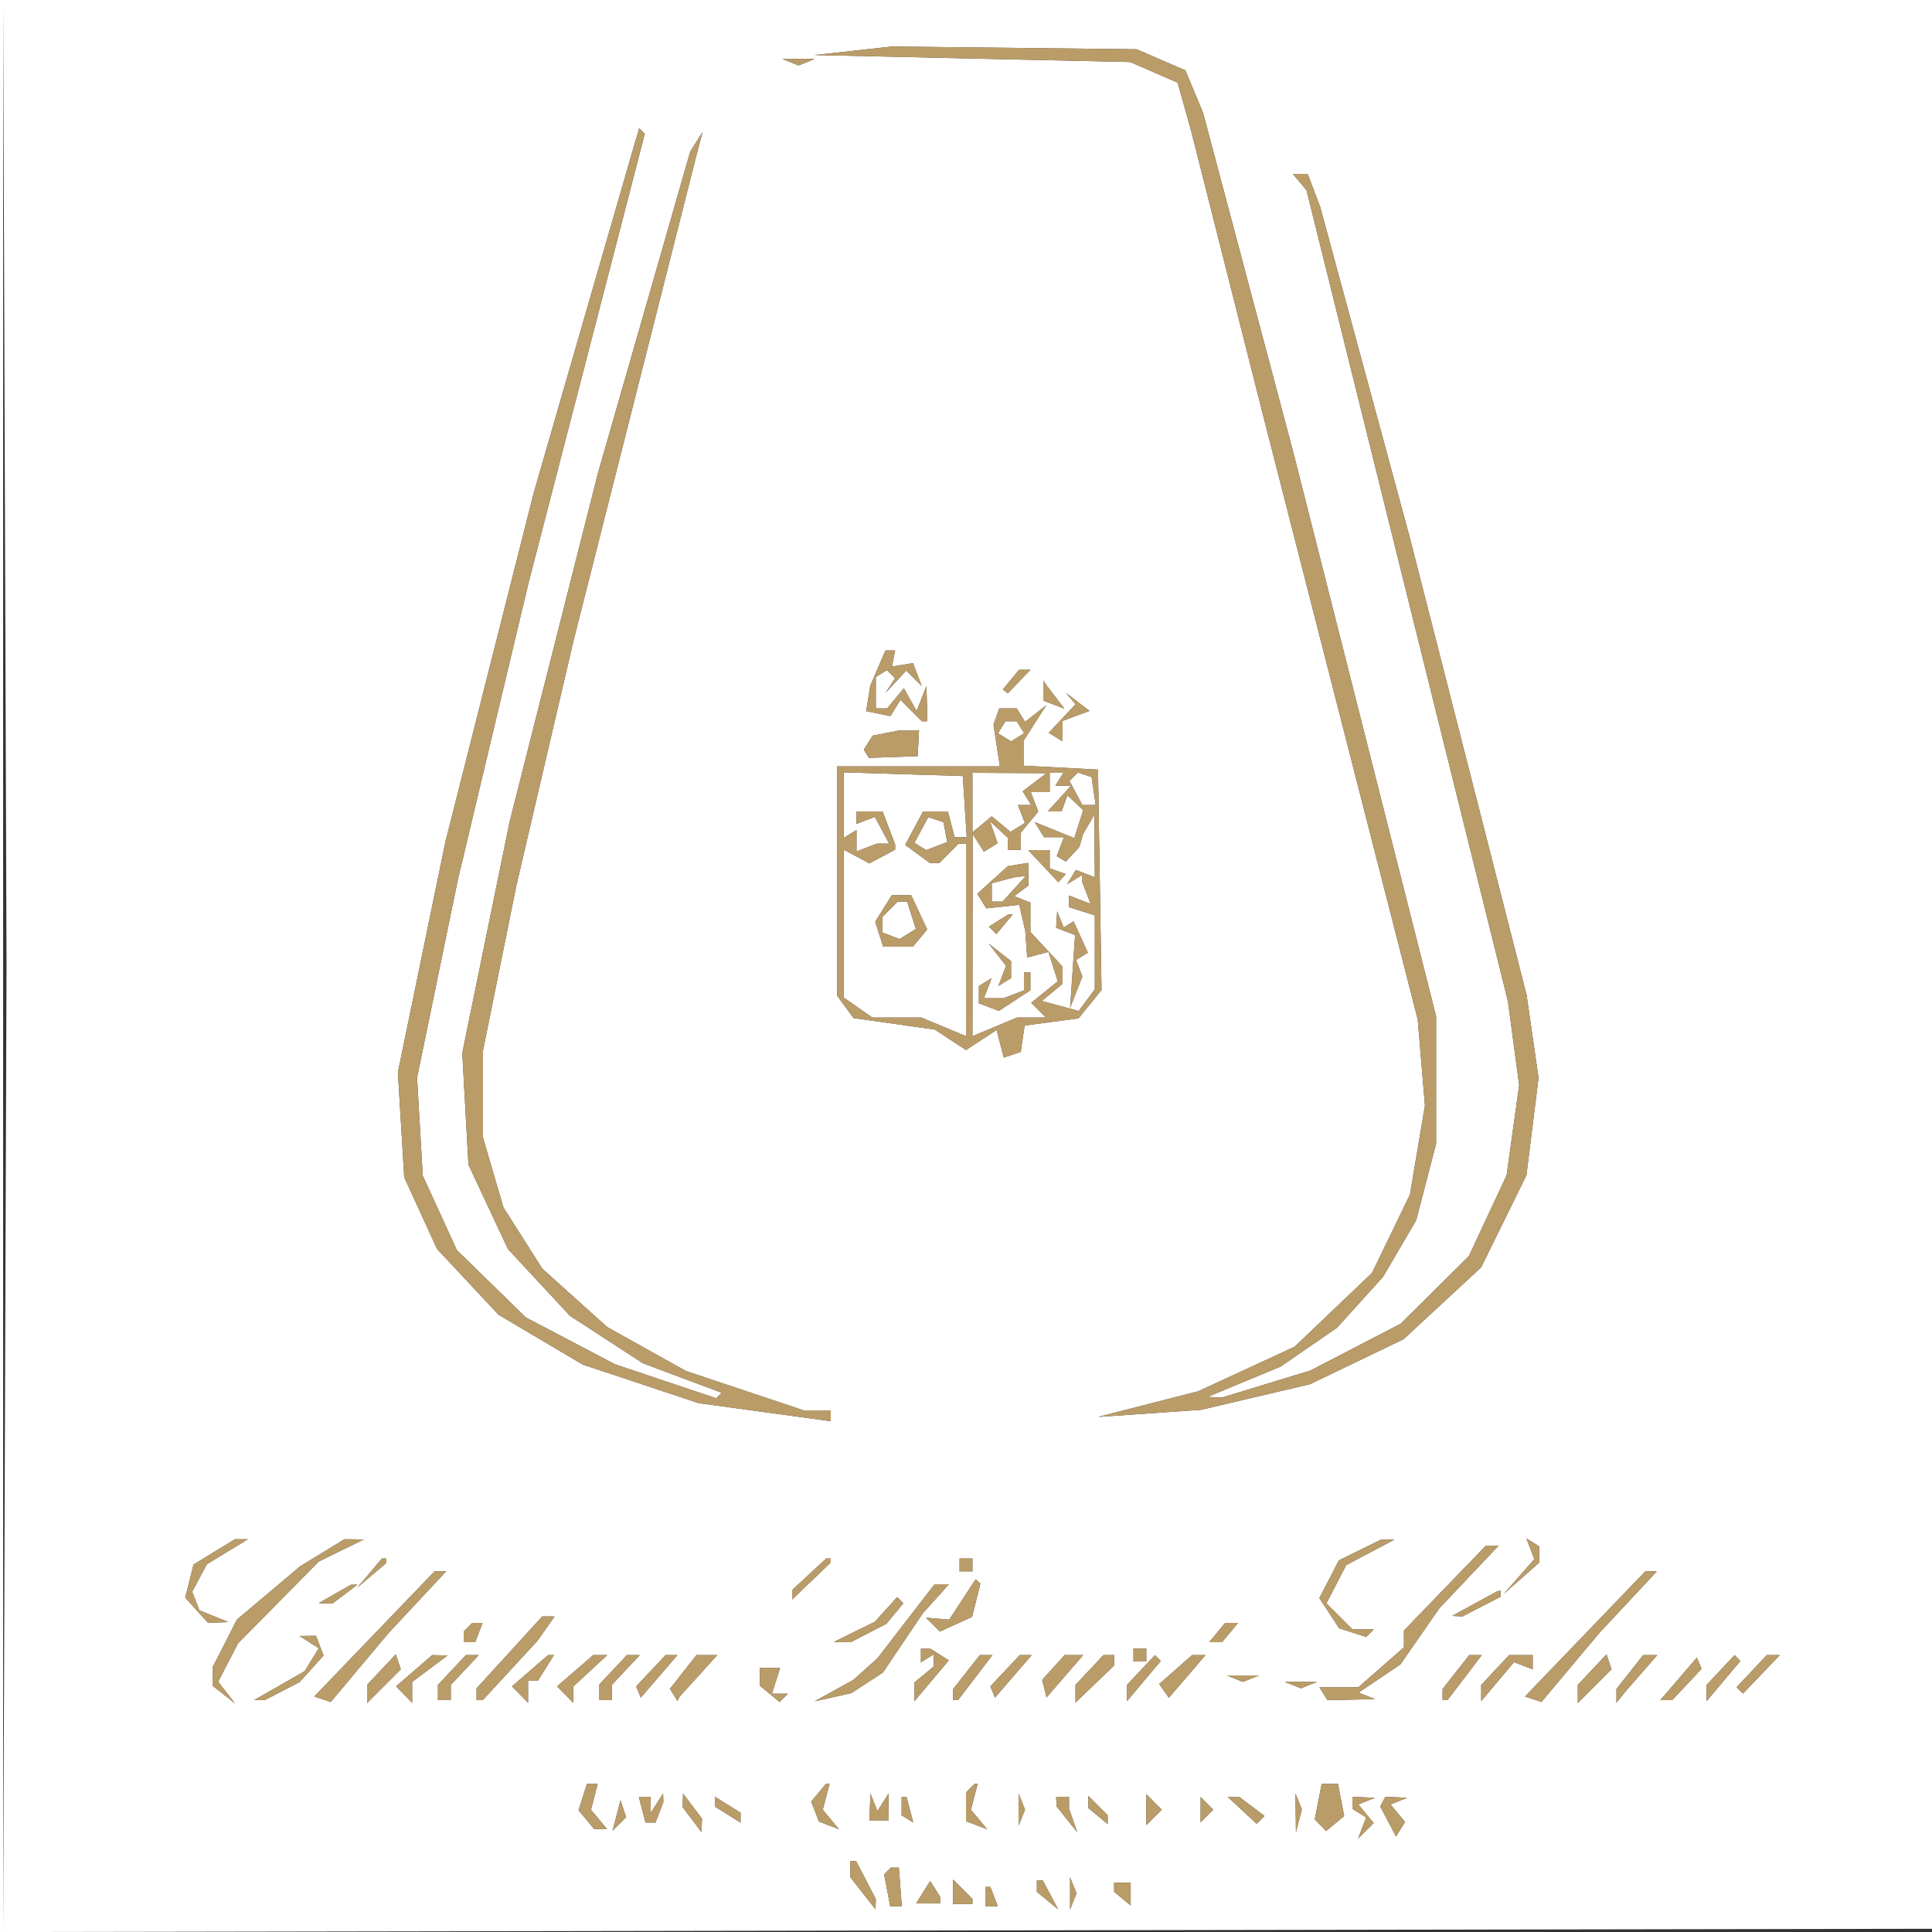<?xml version="1.0" encoding="UTF-8" standalone="yes"?>
<svg width="300" height="300" fill-rule="evenodd" version="1.2" baseProfile="tiny-ps" xmlns="http://www.w3.org/2000/svg">
  <rect width="100%" height="100%" fill="#333333" stroke="none"/>
  <title>bimi-svg-tiny-12-ps</title>
  <path d="M0 150.003v150.003l150.25-.253 150.25-.253.253-149.75L301.007 0H150.503 0v150.003m.487.497v150l.263-75.328.263-75.329L.75 75.172.487.5v150M132.5 7.885l-6 .661 24.5.544 24.5.543 3.681 1.604 3.681 1.603 1.071 3.83 1.071 3.83 5.564 22 5.564 22 12.005 46.903 12.005 46.903.56 6.683.561 6.682-1.165 6.915-1.165 6.914-2.943 6.076-2.944 6.075-6.011 5.734-6.012 5.734-7.477 3.455-7.477 3.454-7.784 1.996-7.785 1.995 8-.553 8-.553 8.46-1.988 8.459-1.987 7.256-3.49 7.257-3.49 6.031-5.584 6.032-5.585 3.511-7.144 3.512-7.145.942-7.56.943-7.561-.928-6.439-.928-6.44-9.063-35.5-9.064-35.5-6.962-25.689-6.961-25.689-.974-2.561L203.05 27h-1.148-1.147l1.063 1.28 1.062 1.28 15.637 62.97 15.637 62.97.87 6.5.871 6.5-.975 7-.975 7-2.931 6.274-2.931 6.274-5.292 5.248-5.291 5.248-7 3.63-7 3.629-6.855 2.098-6.856 2.099-1.144-.042-1.145-.043 5.675-2.358 5.675-2.358 4.382-3.015 4.382-3.015 3.578-3.96 3.578-3.96 2.563-4.374 2.563-4.375 1.552-5.96 1.552-5.96v-9.882-9.882l-11.034-43.587-11.035-43.586-7.06-26.571L186.81 17.5l-1.369-3.286-1.369-3.286-3.786-1.638-3.786-1.639-19-.214-19-.214-6 .662m-9.75 1.777l1.25.505 1.25-.505 1.25-.504H124h-2.5l1.25.504M98.728 21.71l-.526 1.79L90.543 50l-7.658 26.5-6.858 27.096-6.858 27.096-3.693 17.904-3.692 17.904.491 8.156.492 8.155 2.547 5.563 2.546 5.562 4.784 5.115 4.784 5.114 6.536 3.866 6.536 3.867 9 2.992 9 2.993 10.25 1.401 10.25 1.402v-.843V219h-2.102-2.103l-9.147-3.06-9.148-3.059-6.108-3.41-6.108-3.41-5.036-4.528-5.036-4.528-3.018-4.753-3.017-4.752-1.589-5.432L75 176.637v-6.752-6.753l2.592-12.816 2.591-12.816 4.435-19 4.434-19L98.548 62l9.496-37.5.526-2 .525-2-.952 1.5-.952 1.5-7.174 25-7.175 25-6.85 27.037-6.85 27.036-3.68 17.964-3.679 17.963.478 8.674.479 8.674 3.065 6.549 3.065 6.55 4.815 5.185 4.815 5.185 5.67 3.69 5.67 3.69 6.113 2.285 6.112 2.286-.426.427-.426.426-7.857-2.637-7.856-2.638-6.928-3.64-6.928-3.641-5.35-5.223-5.351-5.224-2.65-5.789-2.65-5.789-.441-7.606-.44-7.605 3.178-15.415 3.179-15.414 5.476-23 5.476-23 9.024-34.857 9.024-34.858-.433-.432-.432-.432-.526 1.789m37.583 82.04l-1.178 2.75-.317 1.964-.316 1.963 1.88.385 1.88.385.779-1.261.779-1.26 1.663 1.662 1.662 1.662h.428.429l-.07-2.75-.071-2.75-.765 1.956-.764 1.955-.99-1.769-.99-1.768-1.298 1.563-1.297 1.563h-.877H136v-2.441-2.441l.861-.532.86-.532.631.631.631.631-.742 1.139-.741 1.139 1.611-1.736 1.611-1.736 1.198 1.189 1.198 1.189-.673-1.768-.673-1.767-1.636.267-1.636.268.25-1.25.25-1.25h-.756-.756l-1.177 2.75m20.669 1.774l-1.265 1.524.392.309.393.31 1.75-1.834L160 104h-.878-.877l-1.265 1.524m5.02 1.702v1.56l1.641.63 1.642.63-1.359-1.773-1.358-1.773-.283-.417-.283-.416v1.559m4.259 1.233l.759.893-2.084 2.218-2.084 2.219 1.075.665 1.075.664v-1.591-1.591l2.088-.773 2.088-.772-1.838-1.413-1.838-1.412.759.893m-11.542 2.791l-.449 1.25.497 3.25.497 3.25h-12.631H130v17.809 17.809l1.268 1.734 1.268 1.734 6.308.892 6.308.892 2.424 1.588 2.424 1.588 2.375-1.556 2.375-1.556.559 2.138.559 2.139 1.316-.434 1.316-.434.303-2.047.303-2.047 4.187-.561 4.187-.562 1.783-2.202 1.783-2.202-.273-17.111-.273-17.111-5.75-.3-5.75-.3v-1.985-1.985l1.733-2.715 1.732-2.715-1.643 1.299-1.644 1.298-.648-1.048-.648-1.049h-1.358-1.357l-.45 1.25m.826 1.681l-.576.931 1.017.628 1.016.628 1.016-.628 1.017-.628-.576-.931-.575-.931H157h-.882l-.575.931m-18.043.91l-2 .39-.684 1.087-.684 1.087.394.638.395.638 3.789-.131 3.79-.132.103-1.995.103-1.994-1.603.01-1.603.011-2 .391m-6.5 11.18v5.097l1-.618 1-.618v1.666 1.666l1.582-.607 1.582-.607h.953.953l-1.112-2.078-1.111-2.077-1.424.546-1.423.546v-.968V126h2.025 2.025l.975 2.565.975 2.565v.4.4l-2 1.07-2 1.07-2-1.07-2-1.07v11.478 11.479l2.223 1.556 2.222 1.557h3.81 3.809l3.468 1.449 3.468 1.449v-14.949V131h-.571-.572l-1.5 1.5-1.5 1.5h-.737-.738l-1.914-1.399-1.914-1.4 1.392-2.6 1.392-2.601h1.925 1.924l.523 2 .523 2h.938.939l-.305-4.75-.305-4.75-9.25-.288-9.25-.287v5.096m20-.399v4.623l1.5-1.245 1.5-1.245 1.456 1.209 1.456 1.208 1.112-.687 1.112-.687-.536-1.399-.537-1.399h1.027 1.028l-.659-1.067-.659-1.066 1.85-1.402 1.85-1.401-5.75-.032L151 120v4.622m12-3.122v1.5h-1.469-1.468l.58 1.513.581 1.512-1.347 1.623-1.347 1.623-.015 1.353-.015 1.354-1 .011-1 .011v-.95-.95l-1.397-1.3-1.397-1.3.603 1.718.604 1.718-1.068.66-1.069.66-.872-1.378-.873-1.378-.016 15.699-.015 15.699 3.468-1.449 3.468-1.449h2.232 2.232l-1.139-1.139-1.139-1.139 2.066-1.673 2.066-1.673-.723-2.279-.724-2.28-1.653.433-1.654.432-.149-2.091-.15-2.091-.465-2-.466-2-2.56.276-2.56.276-.7-1.132-.7-1.133 2.375-2.144 2.375-2.143 1.583-.256 1.584-.255.015 1.755.015 1.756-1.098.826-1.099.826 1.25.507 1.25.508v2.27 2.271l2.5 2.697 2.5 2.698v1.326 1.326l-1.612 1.338-1.611 1.337 2.861.776 2.862.775 1.25-1.681 1.25-1.682v-5.742-5.741l-2-.635-2-.635v-.901-.901l1.674.642 1.673.642-.673-1.755-.674-1.756v-.477-.477l-1.155.713-1.154.714.687-1.111.686-1.111 1.468.564 1.468.563-.03-4.857-.031-4.857-.879 1.5-.88 1.5-.284 1-.284 1-1.056 1.145-1.056 1.145-.706-.427-.707-.427.564-1.468.563-1.468h-1.548-1.548l-.723-1.17-.723-1.17 1.664.67L164 129l1.41.572 1.409.573.69-2.173.69-2.173-1.225-1.15-1.224-1.149-.458 1.25-.459 1.25h-1.071-1.072l1.81-2 1.81-2h-1.214-1.214l.618-1 .618-1h-1.059H163v1.5m3.723-.889l-.653.652 1 1.868 1 1.869h1.035 1.034l-.319-2.172-.32-2.171-1.062-.35-1.063-.349-.652.653m-23.658 8.268l-1.07 2 .912.564.913.563 1.639-.629 1.639-.629-.299-1.541-.299-1.541-1.182-.394-1.183-.394-1.07 2.001m18.931 5.617l2.345 2.496.58-.633.579-.633-1.25-.446-1.25-.447v-1.416V132h-1.674-1.675l2.345 2.496m-6.246 2.193l-1.75.458v1.426V140h.845.845l1.81-2 1.81-2-.905.116-.905.116-1.75.457m-18.557 4.374l-1.288 2.062.615 1.938.615 1.937h2.31 2.31l1.107-1.334 1.107-1.333-1.235-2.659-1.234-2.658-1.509-.008-1.51-.008-1.288 2.063m1.007.137l-1.2 1.2v1.193 1.193l1.341.514 1.34.515 1.267-.783 1.266-.782-.674-2.125-.675-2.125h-.732-.733l-1.2 1.2m16.829 1.761l-1.471.93.578.579.579.578 1.265-1.524 1.265-1.524-.373.015-.372.016-1.471.93m9.05-.18l-.079 1.282 1.469.564 1.469.563-.387 5.655-.387 5.655.954-2.435.954-2.434-.492-1.284-.493-1.283.919-.568.919-.567-1.109-2.433-1.108-2.433-.769.475-.768.474-.507-1.256-.506-1.256-.079 1.281m-9.217 5.456l1.362 1.738-.601 1.564-.6 1.565.988-.611.989-.611v-1.319-1.318l-1.75-1.373-1.75-1.372 1.362 1.737m4.138 4.156v1.393l-1.582.607-1.582.607h-1.525-1.525l.596-1.552.595-1.552-.988.611-.989.611v1.334 1.334l1.552.596 1.553.595 2.447-1.603L160 153.77v-1.385V151h-.5-.5v1.393m-125.723 88.58l-3.223 1.965-.646 2.571-.645 2.572 1.773 1.959L32.31 252l1.595-.063 1.595-.064-2.272-.912-2.272-.913-.555-1.446-.555-1.446 1.141-2.131 1.141-2.132 3.186-1.943 3.186-1.943h-1-1l-3.223 1.966m16.782.132l-3.44 2.098-4.914 4.143-4.914 4.143-1.895 3.716L33 258.92v1.418 1.417l1.75 1.373 1.75 1.372-1.313-1.678-1.313-1.678 1.544-2.986 1.544-2.986 6.269-6.348 6.269-6.349 3.5-1.715 3.5-1.714-1.5-.019-1.5-.02-3.441 2.098m161.139-.432l-3.302 1.627-1.513 2.926-1.513 2.926 1.538 2.348 1.539 2.348 2.102.667 2.102.668.591-.592.591-.591h-1.666H210l-2.017-2.017-2.017-2.017 1.535-2.968 1.535-2.969 3.732-1.97 3.732-1.971-1-.021-1-.021-3.302 1.627m26.44-.174l.615 1.603-2.376 2.699-2.377 2.699 2.75-2.424 2.75-2.425v-1.266-1.267l-.989-.611-.988-.611.615 1.603m-13.266 6.096L218 253.19v1.301 1.302l-3.535 3.103L210.93 262h-3.024-3.024l.618 1 .618 1 3.691-.079 3.691-.079-1.266-.51-1.266-.509 3.24-2.184 3.241-2.184 3.026-4.359 3.025-4.358 4.607-4.869 4.607-4.869h-.985-.986l-6.371 6.595M57.405 244.25L55.5 246.5l2.25-1.905L60 242.69v-.345V242h-.345-.345l-1.905 2.25m68.241.202L123 246.905v.734.735l3-2.874 3-2.874v-.313V242h-.354-.354l-2.646 2.452M149 243v1h1 1v-1-1h-1-1v1m-90.849 10.705l-9.35 9.729 1.278.426 1.278.426 2.424-2.893 2.424-2.893 2.1-2.5 2.1-2.5 4.434-4.75 4.435-4.75-.887-.012-.887-.011-9.349 9.728m188 0l-9.35 9.729 1.278.426 1.278.426 2.424-2.893 2.424-2.893 2.1-2.5 2.1-2.5 4.434-4.75 4.435-4.75-.887-.012-.887-.011-9.349 9.728m-96.705-5.34l-2.054 3.135-1.803-.157-1.802-.156 1.079 1.079 1.08 1.08 2.499-1.139 2.5-1.139.648-2.581.647-2.58-.37-.339-.37-.339-2.054 3.136M52 247.5l-2.5 1.429 1.059.036 1.059.035 1.941-1.468 1.941-1.468-.5.003-.5.004L52 247.5m88.68 4.25l-4.436 5.75-1.874 1.681-1.874 1.681-2.998 1.656-2.998 1.656 2.854-.632 2.854-.632 2.453-1.607 2.452-1.607 3.094-4.598 3.093-4.598 2.024-2.25 2.025-2.25h-1.116-1.116l-4.437 5.75M229 249l-3.5 1.916.8.042.799.042 2.951-1.526 2.95-1.525v-.475V247l-.25.042-.25.042L229 249m-91.414.905l-1.735 1.918-3.176 1.565-3.175 1.566 1.3.023 1.299.023 2.773-1.434 2.774-1.434 1.319-1.59 1.32-1.59-.482-.482-.482-.482-1.735 1.917M79.1 256.581l-5.1 5.58v.92.919h.479.48l4.266-4.629 4.267-4.628 1.311-1.872 1.31-1.871h-.956-.956l-5.101 5.581m-6.433-3.914l-.667.666v.834.833h.893.893l.576-1.5.575-1.5h-.802-.802l-.666.667M189 253.5l-1.245 1.5h1 1l1.245-1.5 1.245-1.5h-1-1L189 253.5m-141 1.487l1.5.956-1.096 1.779-1.096 1.778-3.904 2.234-3.904 2.233.8.017.799.016 2.703-1.398 2.703-1.397 1.869-2.065 1.869-2.066-.59-1.537-.59-1.537-1.282.015-1.281.016 1.5.956m95 2.072v1.059l1-.618 1-.618v.937.936L143.5 260l-1.5 1.245v1.454 1.454l2.664-3.166 2.664-3.166-1.414-.895-1.414-.895-.75-.016L143 256v1.059m33-.059v1h1 1v-1-1h-1-1v1m-116.77 2.255L57 261.629v1.413 1.413l2.619-2.62 2.62-2.619-.39-1.168-.389-1.167-2.23 2.374m5.076.175l-2.806 2.431 1.25 1.269L64 264.4v-1.617-1.616l2.75-2.052 2.75-2.052-1.194-.031-1.194-.032-2.806 2.43m5.868-.116L68 261.629v1.185V264h1 1v-1.186-1.185l2.174-2.315L74.349 257h-1-1l-2.175 2.314m12.132.116l-2.806 2.431 1.25 1.269L82 264.4v-1.7-1.7h.759.76l1.249-2 1.249-2h-.453-.452l-2.806 2.43m7 0l-2.806 2.431 1.25 1.269L89 264.4v-1.248-1.247l2.646-2.453L94.292 257h-1.09-1.09l-2.806 2.43m5.868-.116L93 261.629v1.185V264h1 1v-1.186-1.185l2.174-2.315L99.349 257h-1-1l-2.175 2.314m5.893.115l-2.281 2.428.357.877.357.878 2.848-3.306 2.849-3.306h-.924-.924l-2.282 2.429m5.019.189l-2.059 2.617.587.949.586.949.15-.321.15-.322 2.937-3.245 2.937-3.245h-1.614-1.615l-2.059 2.618m43.987.017L148 262.27v.865.865h.381.382l2.669-3.5 2.67-3.5h-.979-.978l-2.072 2.635m5.994-.206l-2.281 2.428.357.877.357.878 2.848-3.306 2.849-3.306h-.924-.924l-2.282 2.429m7.5-.503l-1.742 1.925.337 1.367.338 1.368 2.848-3.293 2.849-3.293h-1.444-1.443l-1.743 1.926m5.607.388L167 261.629v1.373 1.372l3-2.874 3-2.874v-.813V257h-.826-.825l-2.175 2.314m7.997.004L175 261.629v1.262 1.262l2.624-3.119 2.625-3.118-.454-.454-.454-.454-2.17 2.31m5.386-.068l-2.555 2.25.749 1.067.749 1.067 2.848-3.317 2.849-3.317h-1.043-1.042l-2.555 2.25m43.516.385L224 262.27v.865.865h.381.382l2.669-3.5 2.67-3.5h-.979-.978l-2.072 2.635m6.101-.321L230 261.629v1.262 1.262l2.547-3.027 2.547-3.027 1.453.557 1.453.558v-1.107V257h-1.826-1.825l-2.175 2.314m15.056-.059l-2.23 2.374v1.413 1.413l2.619-2.62 2.62-2.619-.39-1.168-.389-1.167-2.23 2.374m5.843.38L251 262.27v1.065 1.065l.765-.95.765-.95 2.409-2.75 2.41-2.75h-1.102-1.102l-2.072 2.635m7.579 1.059L257.803 264h.924.924l2.282-2.429 2.281-2.428-.357-.877-.357-.878-2.848 3.306m6.519-1.376L265 261.629v1.262 1.262l2.624-3.119 2.625-3.118-.454-.454-.454-.454-2.17 2.31m4.833.178l-2.345 2.496.493.494.494.493 2.864-2.989 2.864-2.99h-1.013-1.012l-2.345 2.496M118 260.378v1.377l1.524 1.265 1.524 1.265.643-.642.642-.643h-1.234-1.234l.635-2 .635-2h-1.568H118v1.378m73.75.284l1.25.505 1.25-.505 1.25-.504H193h-2.5l1.25.504m9 1l1.25.505 1.25-.505 1.25-.504H202h-2.5l1.25.504M90.485 279.048l-.65 2.048 1.205 1.452L92.245 284h1 1l-1.241-1.495-1.24-1.494.524-2.006.525-2.005h-.839-.839l-.65 2.048m36.62-.675l-1.14 1.374.595 1.549.595 1.549 1.564.601 1.564.6-1.26-1.518-1.259-1.517.524-2.006.525-2.005h-.284-.284l-1.14 1.373m23.562-.706l-.667.666v2.227 2.226l1.641.63 1.642.63-1.26-1.518-1.259-1.517.524-2.006.525-2.005h-.24-.24l-.666.667m54.027 2.083l-.54 2.75.881.908.88.907 1.403-1.164 1.402-1.164-.476-2.493-.477-2.494H206.5h-1.267l-.539 2.75M99.71 281l.523 2h.777.776l.607-1.582.607-1.582-.015-.668-.016-.668L102 280l-.969 1.5-.016-1.25L101 279h-.906-.907l.523 2m6.322-1.441l-.032 1.059 1.468 1.941 1.468 1.941.032-1.059.032-1.059-1.468-1.941-1.468-1.941-.032 1.059m4.968.192v.768l2 1.249 2 1.249v-.768-.768l-2-1.249-2-1.249v.768m24.079.832l-.079 2.084h1.5 1.5l-.015-2.084-.016-2.083-.863 1.363-.864 1.363-.542-1.363-.542-1.363-.079 2.083m4.921-.142v1.441l.907.56.906.561-.523-2.002-.523-2.001h-.384H140v1.441m18.158.559v2.5l.504-1.25.505-1.25-.505-1.25-.504-1.25v2.5m5.874-1.25l.032.75 1.602 2 1.603 2-.634-1.832-.635-1.832v-.918V279h-1-1l.032.75m4.968.056v.949l1.5 1.245 1.5 1.245v-.694-.694l-1.5-1.5-1.5-1.5v.949m9 1.194v2.4l1.2-1.2 1.2-1.2-1.2-1.2-1.2-1.2v2.4m8.429 0v1.971l.985-.985.986-.986-.986-.986-.985-.985V281m6.449.101l2.254 2.1.611-.611.611-.611-1.927-1.458-1.927-1.457-.939-.032-.938-.032 2.255 2.101m8.317.399l.037 3 .461-1.769.461-1.769-.498-1.231-.498-1.231.037 3m8.805-1.559v.941l1.068.66 1.068.66-.627 1.649-.627 1.649 1.216-1.208 1.217-1.207-1.199-1.445-1.199-1.446 1.291-.518 1.292-.518-1.75-.079L210 279v.941m4.72-.191l-.398.75 1.225 2.338 1.226 2.339.699-1.132.7-1.133-1.128-1.359-1.127-1.359 1.291-.518 1.292-.518-1.691-.079-1.691-.079-.398.75m-118.989 2.17l-.619 2.368 1.056-1.056 1.057-1.057-.437-1.312-.437-1.311-.62 2.368m36.291 8.33l.022 1.25L134 294l1.956 2.5.022-.8.022-.799-1.526-2.951-1.525-2.95h-.475H132l.022 1.25m5.788.274l-.524.523.474 2.477.473 2.476h.899.9l-.229-3-.228-3h-.621-.621l-.523.524m5.531 3.302l-1.09 1.745h1.874H146l-.015-.535-.016-.536-.769-1.21-.769-1.21-1.09 1.746m4.659-.064v1.905h1.5 1.5v-.405-.405l-1.5-1.5-1.5-1.5v1.905m13-.884v.877l1.664 1.373 1.663 1.372-1.198-2.25-1.199-2.25h-.465H161v.878m5.158 1.122v2.5l.504-1.25.505-1.25-.505-1.25-.504-1.25v2.5m6.842-.956v.711l1.286 1.067 1.285 1.067v-1.778-1.778h-1.285H173v.711m-20 1.456v1.5h.969.968l-.575-1.5-.576-1.5h-.393H153v1.5" fill="#fff"/>
  <path d="M132.5 7.885l-6 .661 24.5.544 24.5.543 3.681 1.604 3.681 1.603 1.071 3.83 1.071 3.83 5.564 22 5.564 22 12.005 46.903 12.005 46.903.56 6.683.561 6.682-1.165 6.915-1.165 6.914-2.943 6.076-2.944 6.075-6.011 5.734-6.012 5.734-7.477 3.455-7.477 3.454-7.784 1.996-7.785 1.995 8-.553 8-.553 8.46-1.988 8.459-1.987 7.256-3.49 7.257-3.49 6.031-5.584 6.032-5.585 3.511-7.144 3.512-7.145.942-7.56.943-7.561-.928-6.439-.928-6.44-9.063-35.5-9.064-35.5-6.962-25.689-6.961-25.689-.974-2.561L203.05 27h-1.148-1.147l1.063 1.28 1.062 1.28 15.637 62.97 15.637 62.97.87 6.5.871 6.5-.975 7-.975 7-2.931 6.274-2.931 6.274-5.292 5.248-5.291 5.248-7 3.63-7 3.629-6.855 2.098-6.856 2.099-1.144-.042-1.145-.043 5.675-2.358 5.675-2.358 4.382-3.015 4.382-3.015 3.578-3.96 3.578-3.96 2.563-4.374 2.563-4.375 1.552-5.96 1.552-5.96v-9.882-9.882l-11.034-43.587-11.035-43.586-7.06-26.571L186.81 17.5l-1.369-3.286-1.369-3.286-3.786-1.638-3.786-1.639-19-.214-19-.214-6 .662m-9.75 1.777l1.25.505 1.25-.505 1.25-.504H124h-2.5l1.25.504M98.728 21.71l-.526 1.79L90.543 50l-7.658 26.5-6.858 27.096-6.858 27.096-3.693 17.904-3.692 17.904.491 8.156.492 8.155 2.547 5.563 2.546 5.562 4.784 5.115 4.784 5.114 6.536 3.866 6.536 3.867 9 2.992 9 2.993 10.25 1.401 10.25 1.402v-.843V219h-2.102-2.103l-9.147-3.06-9.148-3.059-6.108-3.41-6.108-3.41-5.036-4.528-5.036-4.528-3.018-4.753-3.017-4.752-1.589-5.432L75 176.637v-6.752-6.753l2.592-12.816 2.591-12.816 4.435-19 4.434-19L98.548 62l9.496-37.5.526-2 .525-2-.952 1.5-.952 1.5-7.174 25-7.175 25-6.85 27.037-6.85 27.036-3.68 17.964-3.679 17.963.478 8.674.479 8.674 3.065 6.549 3.065 6.55 4.815 5.185 4.815 5.185 5.67 3.69 5.67 3.69 6.113 2.285 6.112 2.286-.426.427-.426.426-7.857-2.637-7.856-2.638-6.928-3.64-6.928-3.641-5.35-5.223-5.351-5.224-2.65-5.789-2.65-5.789-.441-7.606-.44-7.605 3.178-15.415 3.179-15.414 5.476-23 5.476-23 9.024-34.857 9.024-34.858-.433-.432-.432-.432-.526 1.789m37.583 82.04l-1.178 2.75-.317 1.964-.316 1.963 1.88.385 1.88.385.779-1.261.779-1.26 1.663 1.662 1.662 1.662h.428.429l-.07-2.75-.071-2.75-.765 1.956-.764 1.955-.99-1.769-.99-1.768-1.298 1.563-1.297 1.563h-.877H136v-2.441-2.441l.861-.532.86-.532.631.631.631.631-.742 1.139-.741 1.139 1.611-1.736 1.611-1.736 1.198 1.189 1.198 1.189-.673-1.768-.673-1.767-1.636.267-1.636.268.25-1.25.25-1.25h-.756-.756l-1.177 2.75m20.669 1.774l-1.265 1.524.392.309.393.31 1.75-1.834L160 104h-.878-.877l-1.265 1.524m5.02 1.702v1.56l1.641.63 1.642.63-1.359-1.773-1.358-1.773-.283-.417-.283-.416v1.559m4.259 1.233l.759.893-2.084 2.218-2.084 2.219 1.075.665 1.075.664v-1.591-1.591l2.088-.773 2.088-.772-1.838-1.413-1.838-1.412.759.893m-11.542 2.791l-.449 1.25.497 3.25.497 3.25h-12.631H130v17.809 17.809l1.268 1.734 1.268 1.734 6.308.892 6.308.892 2.424 1.588 2.424 1.588 2.375-1.556 2.375-1.556.559 2.138.559 2.139 1.316-.434 1.316-.434.303-2.047.303-2.047 4.187-.561 4.187-.562 1.783-2.202 1.783-2.202-.273-17.111-.273-17.111-5.75-.3-5.75-.3v-1.985-1.985l1.733-2.715 1.732-2.715-1.643 1.299-1.644 1.298-.648-1.048-.648-1.049h-1.358-1.357l-.45 1.25m.826 1.681l-.576.931 1.017.628 1.016.628 1.016-.628 1.017-.628-.576-.931-.575-.931H157h-.882l-.575.931m-18.043.91l-2 .39-.684 1.087-.684 1.087.394.638.395.638 3.789-.131 3.79-.132.103-1.995.103-1.994-1.603.01-1.603.011-2 .391m-6.5 11.18v5.097l1-.618 1-.618v1.666 1.666l1.582-.607 1.582-.607h.953.953l-1.112-2.078-1.111-2.077-1.424.546-1.423.546v-.968V126h2.025 2.025l.975 2.565.975 2.565v.4.4l-2 1.07-2 1.07-2-1.07-2-1.07v11.478 11.479l2.223 1.556 2.222 1.557h3.81 3.809l3.468 1.449 3.468 1.449v-14.949V131h-.571-.572l-1.5 1.5-1.5 1.5h-.737-.738l-1.914-1.399-1.914-1.4 1.392-2.6 1.392-2.601h1.925 1.924l.523 2 .523 2h.938.939l-.305-4.75-.305-4.75-9.25-.288-9.25-.287v5.096m20-.399v4.623l1.5-1.245 1.5-1.245 1.456 1.209 1.456 1.208 1.112-.687 1.112-.687-.536-1.399-.537-1.399h1.027 1.028l-.659-1.067-.659-1.066 1.85-1.402 1.85-1.401-5.75-.032L151 120v4.622m12-3.122v1.5h-1.469-1.468l.58 1.513.581 1.512-1.347 1.623-1.347 1.623-.015 1.353-.015 1.354-1 .011-1 .011v-.95-.95l-1.397-1.3-1.397-1.3.603 1.718.604 1.718-1.068.66-1.069.66-.872-1.378-.873-1.378-.016 15.699-.015 15.699 3.468-1.449 3.468-1.449h2.232 2.232l-1.139-1.139-1.139-1.139 2.066-1.673 2.066-1.673-.723-2.279-.724-2.28-1.653.433-1.654.432-.149-2.091-.15-2.091-.465-2-.466-2-2.56.276-2.56.276-.7-1.132-.7-1.133 2.375-2.144 2.375-2.143 1.583-.256 1.584-.255.015 1.755.015 1.756-1.098.826-1.099.826 1.25.507 1.25.508v2.27 2.271l2.5 2.697 2.5 2.698v1.326 1.326l-1.612 1.338-1.611 1.337 2.861.776 2.862.775 1.25-1.681 1.25-1.682v-5.742-5.741l-2-.635-2-.635v-.901-.901l1.674.642 1.673.642-.673-1.755-.674-1.756v-.477-.477l-1.155.713-1.154.714.687-1.111.686-1.111 1.468.564 1.468.563-.03-4.857-.031-4.857-.879 1.5-.88 1.5-.284 1-.284 1-1.056 1.145-1.056 1.145-.706-.427-.707-.427.564-1.468.563-1.468h-1.548-1.548l-.723-1.17-.723-1.17 1.664.67L164 129l1.41.572 1.409.573.69-2.173.69-2.173-1.225-1.15-1.224-1.149-.458 1.25-.459 1.25h-1.071-1.072l1.81-2 1.81-2h-1.214-1.214l.618-1 .618-1h-1.059H163v1.5m3.723-.889l-.653.652 1 1.868 1 1.869h1.035 1.034l-.319-2.172-.32-2.171-1.062-.35-1.063-.349-.652.653m-23.658 8.268l-1.07 2 .912.564.913.563 1.639-.629 1.639-.629-.299-1.541-.299-1.541-1.182-.394-1.183-.394-1.07 2.001m18.931 5.617l2.345 2.496.58-.633.579-.633-1.25-.446-1.25-.447v-1.416V132h-1.674-1.675l2.345 2.496m-6.246 2.193l-1.75.458v1.426V140h.845.845l1.81-2 1.81-2-.905.116-.905.116-1.75.457m-18.557 4.374l-1.288 2.062.615 1.938.615 1.937h2.31 2.31l1.107-1.334 1.107-1.333-1.235-2.659-1.234-2.658-1.509-.008-1.51-.008-1.288 2.063m1.007.137l-1.2 1.2v1.193 1.193l1.341.514 1.34.515 1.267-.783 1.266-.782-.674-2.125-.675-2.125h-.732-.733l-1.2 1.2m16.829 1.761l-1.471.93.578.579.579.578 1.265-1.524 1.265-1.524-.373.015-.372.016-1.471.93m9.05-.18l-.079 1.282 1.469.564 1.469.563-.387 5.655-.387 5.655.954-2.435.954-2.434-.492-1.284-.493-1.283.919-.568.919-.567-1.109-2.433-1.108-2.433-.769.475-.768.474-.507-1.256-.506-1.256-.079 1.281m-9.217 5.456l1.362 1.738-.601 1.564-.6 1.565.988-.611.989-.611v-1.319-1.318l-1.75-1.373-1.75-1.372 1.362 1.737m4.138 4.156v1.393l-1.582.607-1.582.607h-1.525-1.525l.596-1.552.595-1.552-.988.611-.989.611v1.334 1.334l1.552.596 1.553.595 2.447-1.603L160 153.77v-1.385V151h-.5-.5v1.393m-125.723 88.58l-3.223 1.965-.646 2.571-.645 2.572 1.773 1.959L32.31 252l1.595-.063 1.595-.064-2.272-.912-2.272-.913-.555-1.446-.555-1.446 1.141-2.131 1.141-2.132 3.186-1.943 3.186-1.943h-1-1l-3.223 1.966m16.782.132l-3.44 2.098-4.914 4.143-4.914 4.143-1.895 3.716L33 258.92v1.418 1.417l1.75 1.373 1.75 1.372-1.313-1.678-1.313-1.678 1.544-2.986 1.544-2.986 6.269-6.348 6.269-6.349 3.5-1.715 3.5-1.714-1.5-.019-1.5-.02-3.441 2.098m161.139-.432l-3.302 1.627-1.513 2.926-1.513 2.926 1.538 2.348 1.539 2.348 2.102.667 2.102.668.591-.592.591-.591h-1.666H210l-2.017-2.017-2.017-2.017 1.535-2.968 1.535-2.969 3.732-1.97 3.732-1.971-1-.021-1-.021-3.302 1.627m26.44-.174l.615 1.603-2.376 2.699-2.377 2.699 2.75-2.424 2.75-2.425v-1.266-1.267l-.989-.611-.988-.611.615 1.603m-13.266 6.096L218 253.19v1.301 1.302l-3.535 3.103L210.93 262h-3.024-3.024l.618 1 .618 1 3.691-.079 3.691-.079-1.266-.51-1.266-.509 3.24-2.184 3.241-2.184 3.026-4.359 3.025-4.358 4.607-4.869 4.607-4.869h-.985-.986l-6.371 6.595M57.405 244.25L55.5 246.5l2.25-1.905L60 242.69v-.345V242h-.345-.345l-1.905 2.25m68.241.202L123 246.905v.734.735l3-2.874 3-2.874v-.313V242h-.354-.354l-2.646 2.452M149 243v1h1 1v-1-1h-1-1v1m-90.849 10.705l-9.35 9.729 1.278.426 1.278.426 2.424-2.893 2.424-2.893 2.1-2.5 2.1-2.5 4.434-4.75 4.435-4.75-.887-.012-.887-.011-9.349 9.728m188 0l-9.35 9.729 1.278.426 1.278.426 2.424-2.893 2.424-2.893 2.1-2.5 2.1-2.5 4.434-4.75 4.435-4.75-.887-.012-.887-.011-9.349 9.728m-96.705-5.34l-2.054 3.135-1.803-.157-1.802-.156 1.079 1.079 1.08 1.08 2.499-1.139 2.5-1.139.648-2.581.647-2.58-.37-.339-.37-.339-2.054 3.136M52 247.5l-2.5 1.429 1.059.036 1.059.035 1.941-1.468 1.941-1.468-.5.003-.5.004L52 247.5m88.68 4.25l-4.436 5.75-1.874 1.681-1.874 1.681-2.998 1.656-2.998 1.656 2.854-.632 2.854-.632 2.453-1.607 2.452-1.607 3.094-4.598 3.093-4.598 2.024-2.25 2.025-2.25h-1.116-1.116l-4.437 5.75M229 249l-3.5 1.916.8.042.799.042 2.951-1.526 2.95-1.525v-.475V247l-.25.042-.25.042L229 249m-91.414.905l-1.735 1.918-3.176 1.565-3.175 1.566 1.3.023 1.299.023 2.773-1.434 2.774-1.434 1.319-1.59 1.32-1.59-.482-.482-.482-.482-1.735 1.917M79.1 256.581l-5.1 5.58v.92.919h.479.48l4.266-4.629 4.267-4.628 1.311-1.872 1.31-1.871h-.956-.956l-5.101 5.581m-6.433-3.914l-.667.666v.834.833h.893.893l.576-1.5.575-1.5h-.802-.802l-.666.667M189 253.5l-1.245 1.5h1 1l1.245-1.5 1.245-1.5h-1-1L189 253.5m-141 1.487l1.5.956-1.096 1.779-1.096 1.778-3.904 2.234-3.904 2.233.8.017.799.016 2.703-1.398 2.703-1.397 1.869-2.065 1.869-2.066-.59-1.537-.59-1.537-1.282.015-1.281.016 1.5.956m95 2.072v1.059l1-.618 1-.618v.937.936L143.5 260l-1.5 1.245v1.454 1.454l2.664-3.166 2.664-3.166-1.414-.895-1.414-.895-.75-.016L143 256v1.059m33-.059v1h1 1v-1-1h-1-1v1m-116.77 2.255L57 261.629v1.413 1.413l2.619-2.62 2.62-2.619-.39-1.168-.389-1.167-2.23 2.374m5.076.175l-2.806 2.431 1.25 1.269L64 264.4v-1.617-1.616l2.75-2.052 2.75-2.052-1.194-.031-1.194-.032-2.806 2.43m5.868-.116L68 261.629v1.185V264h1 1v-1.186-1.185l2.174-2.315L74.349 257h-1-1l-2.175 2.314m12.132.116l-2.806 2.431 1.25 1.269L82 264.4v-1.7-1.7h.759.76l1.249-2 1.249-2h-.453-.452l-2.806 2.43m7 0l-2.806 2.431 1.25 1.269L89 264.4v-1.248-1.247l2.646-2.453L94.292 257h-1.09-1.09l-2.806 2.43m5.868-.116L93 261.629v1.185V264h1 1v-1.186-1.185l2.174-2.315L99.349 257h-1-1l-2.175 2.314m5.893.115l-2.281 2.428.357.877.357.878 2.848-3.306 2.849-3.306h-.924-.924l-2.282 2.429m5.019.189l-2.059 2.617.587.949.586.949.15-.321.15-.322 2.937-3.245 2.937-3.245h-1.614-1.615l-2.059 2.618m43.987.017L148 262.27v.865.865h.381.382l2.669-3.5 2.67-3.5h-.979-.978l-2.072 2.635m5.994-.206l-2.281 2.428.357.877.357.878 2.848-3.306 2.849-3.306h-.924-.924l-2.282 2.429m7.5-.503l-1.742 1.925.337 1.367.338 1.368 2.848-3.293 2.849-3.293h-1.444-1.443l-1.743 1.926m5.607.388L167 261.629v1.373 1.372l3-2.874 3-2.874v-.813V257h-.826-.825l-2.175 2.314m7.997.004L175 261.629v1.262 1.262l2.624-3.119 2.625-3.118-.454-.454-.454-.454-2.17 2.31m5.386-.068l-2.555 2.25.749 1.067.749 1.067 2.848-3.317 2.849-3.317h-1.043-1.042l-2.555 2.25m43.516.385L224 262.27v.865.865h.381.382l2.669-3.5 2.67-3.5h-.979-.978l-2.072 2.635m6.101-.321L230 261.629v1.262 1.262l2.547-3.027 2.547-3.027 1.453.557 1.453.558v-1.107V257h-1.826-1.825l-2.175 2.314m15.056-.059l-2.23 2.374v1.413 1.413l2.619-2.62 2.62-2.619-.39-1.168-.389-1.167-2.23 2.374m5.843.38L251 262.27v1.065 1.065l.765-.95.765-.95 2.409-2.75 2.41-2.75h-1.102-1.102l-2.072 2.635m7.579 1.059L257.803 264h.924.924l2.282-2.429 2.281-2.428-.357-.877-.357-.878-2.848 3.306m6.519-1.376L265 261.629v1.262 1.262l2.624-3.119 2.625-3.118-.454-.454-.454-.454-2.17 2.31m4.833.178l-2.345 2.496.493.494.494.493 2.864-2.989 2.864-2.99h-1.013-1.012l-2.345 2.496M118 260.378v1.377l1.524 1.265 1.524 1.265.643-.642.642-.643h-1.234-1.234l.635-2 .635-2h-1.568H118v1.378m73.75.284l1.25.505 1.25-.505 1.25-.504H193h-2.5l1.25.504m9 1l1.25.505 1.25-.505 1.25-.504H202h-2.5l1.25.504M90.485 279.048l-.65 2.048 1.205 1.452L92.245 284h1 1l-1.241-1.495-1.24-1.494.524-2.006.525-2.005h-.839-.839l-.65 2.048m36.62-.675l-1.14 1.374.595 1.549.595 1.549 1.564.601 1.564.6-1.26-1.518-1.259-1.517.524-2.006.525-2.005h-.284-.284l-1.14 1.373m23.562-.706l-.667.666v2.227 2.226l1.641.63 1.642.63-1.26-1.518-1.259-1.517.524-2.006.525-2.005h-.24-.24l-.666.667m54.027 2.083l-.54 2.75.881.908.88.907 1.403-1.164 1.402-1.164-.476-2.493-.477-2.494H206.5h-1.267l-.539 2.75M99.71 281l.523 2h.777.776l.607-1.582.607-1.582-.015-.668-.016-.668L102 280l-.969 1.5-.016-1.25L101 279h-.906-.907l.523 2m6.322-1.441l-.032 1.059 1.468 1.941 1.468 1.941.032-1.059.032-1.059-1.468-1.941-1.468-1.941-.032 1.059m4.968.192v.768l2 1.249 2 1.249v-.768-.768l-2-1.249-2-1.249v.768m24.079.832l-.079 2.084h1.5 1.5l-.015-2.084-.016-2.083-.863 1.363-.864 1.363-.542-1.363-.542-1.363-.079 2.083m4.921-.142v1.441l.907.56.906.561-.523-2.002-.523-2.001h-.384H140v1.441m18.158.559v2.5l.504-1.25.505-1.25-.505-1.25-.504-1.25v2.5m5.874-1.25l.032.75 1.602 2 1.603 2-.634-1.832-.635-1.832v-.918V279h-1-1l.032.75m4.968.056v.949l1.5 1.245 1.5 1.245v-.694-.694l-1.5-1.5-1.5-1.5v.949m9 1.194v2.4l1.2-1.2 1.2-1.2-1.2-1.2-1.2-1.2v2.4m8.429 0v1.971l.985-.985.986-.986-.986-.986-.985-.985V281m6.449.101l2.254 2.1.611-.611.611-.611-1.927-1.458-1.927-1.457-.939-.032-.938-.032 2.255 2.101m8.317.399l.037 3 .461-1.769.461-1.769-.498-1.231-.498-1.231.037 3m8.805-1.559v.941l1.068.66 1.068.66-.627 1.649-.627 1.649 1.216-1.208 1.217-1.207-1.199-1.445-1.199-1.446 1.291-.518 1.292-.518-1.75-.079L210 279v.941m4.72-.191l-.398.75 1.225 2.338 1.226 2.339.699-1.132.7-1.133-1.128-1.359-1.127-1.359 1.291-.518 1.292-.518-1.691-.079-1.691-.079-.398.75m-118.989 2.17l-.619 2.368 1.056-1.056 1.057-1.057-.437-1.312-.437-1.311-.62 2.368m36.291 8.33l.022 1.25L134 294l1.956 2.5.022-.8.022-.799-1.526-2.951-1.525-2.95h-.475H132l.022 1.25m5.788.274l-.524.523.474 2.477.473 2.476h.899.9l-.229-3-.228-3h-.621-.621l-.523.524m5.531 3.302l-1.09 1.745h1.874H146l-.015-.535-.016-.536-.769-1.21-.769-1.21-1.09 1.746m4.659-.064v1.905h1.5 1.5v-.405-.405l-1.5-1.5-1.5-1.5v1.905m13-.884v.877l1.664 1.373 1.663 1.372-1.198-2.25-1.199-2.25h-.465H161v.878m5.158 1.122v2.5l.504-1.25.505-1.25-.505-1.25-.504-1.25v2.5m6.842-.956v.711l1.286 1.067 1.285 1.067v-1.778-1.778h-1.285H173v.711m-20 1.456v1.5h.969.968l-.575-1.5-.576-1.5h-.393H153v1.5" fill="#ba9c68"/>
</svg>